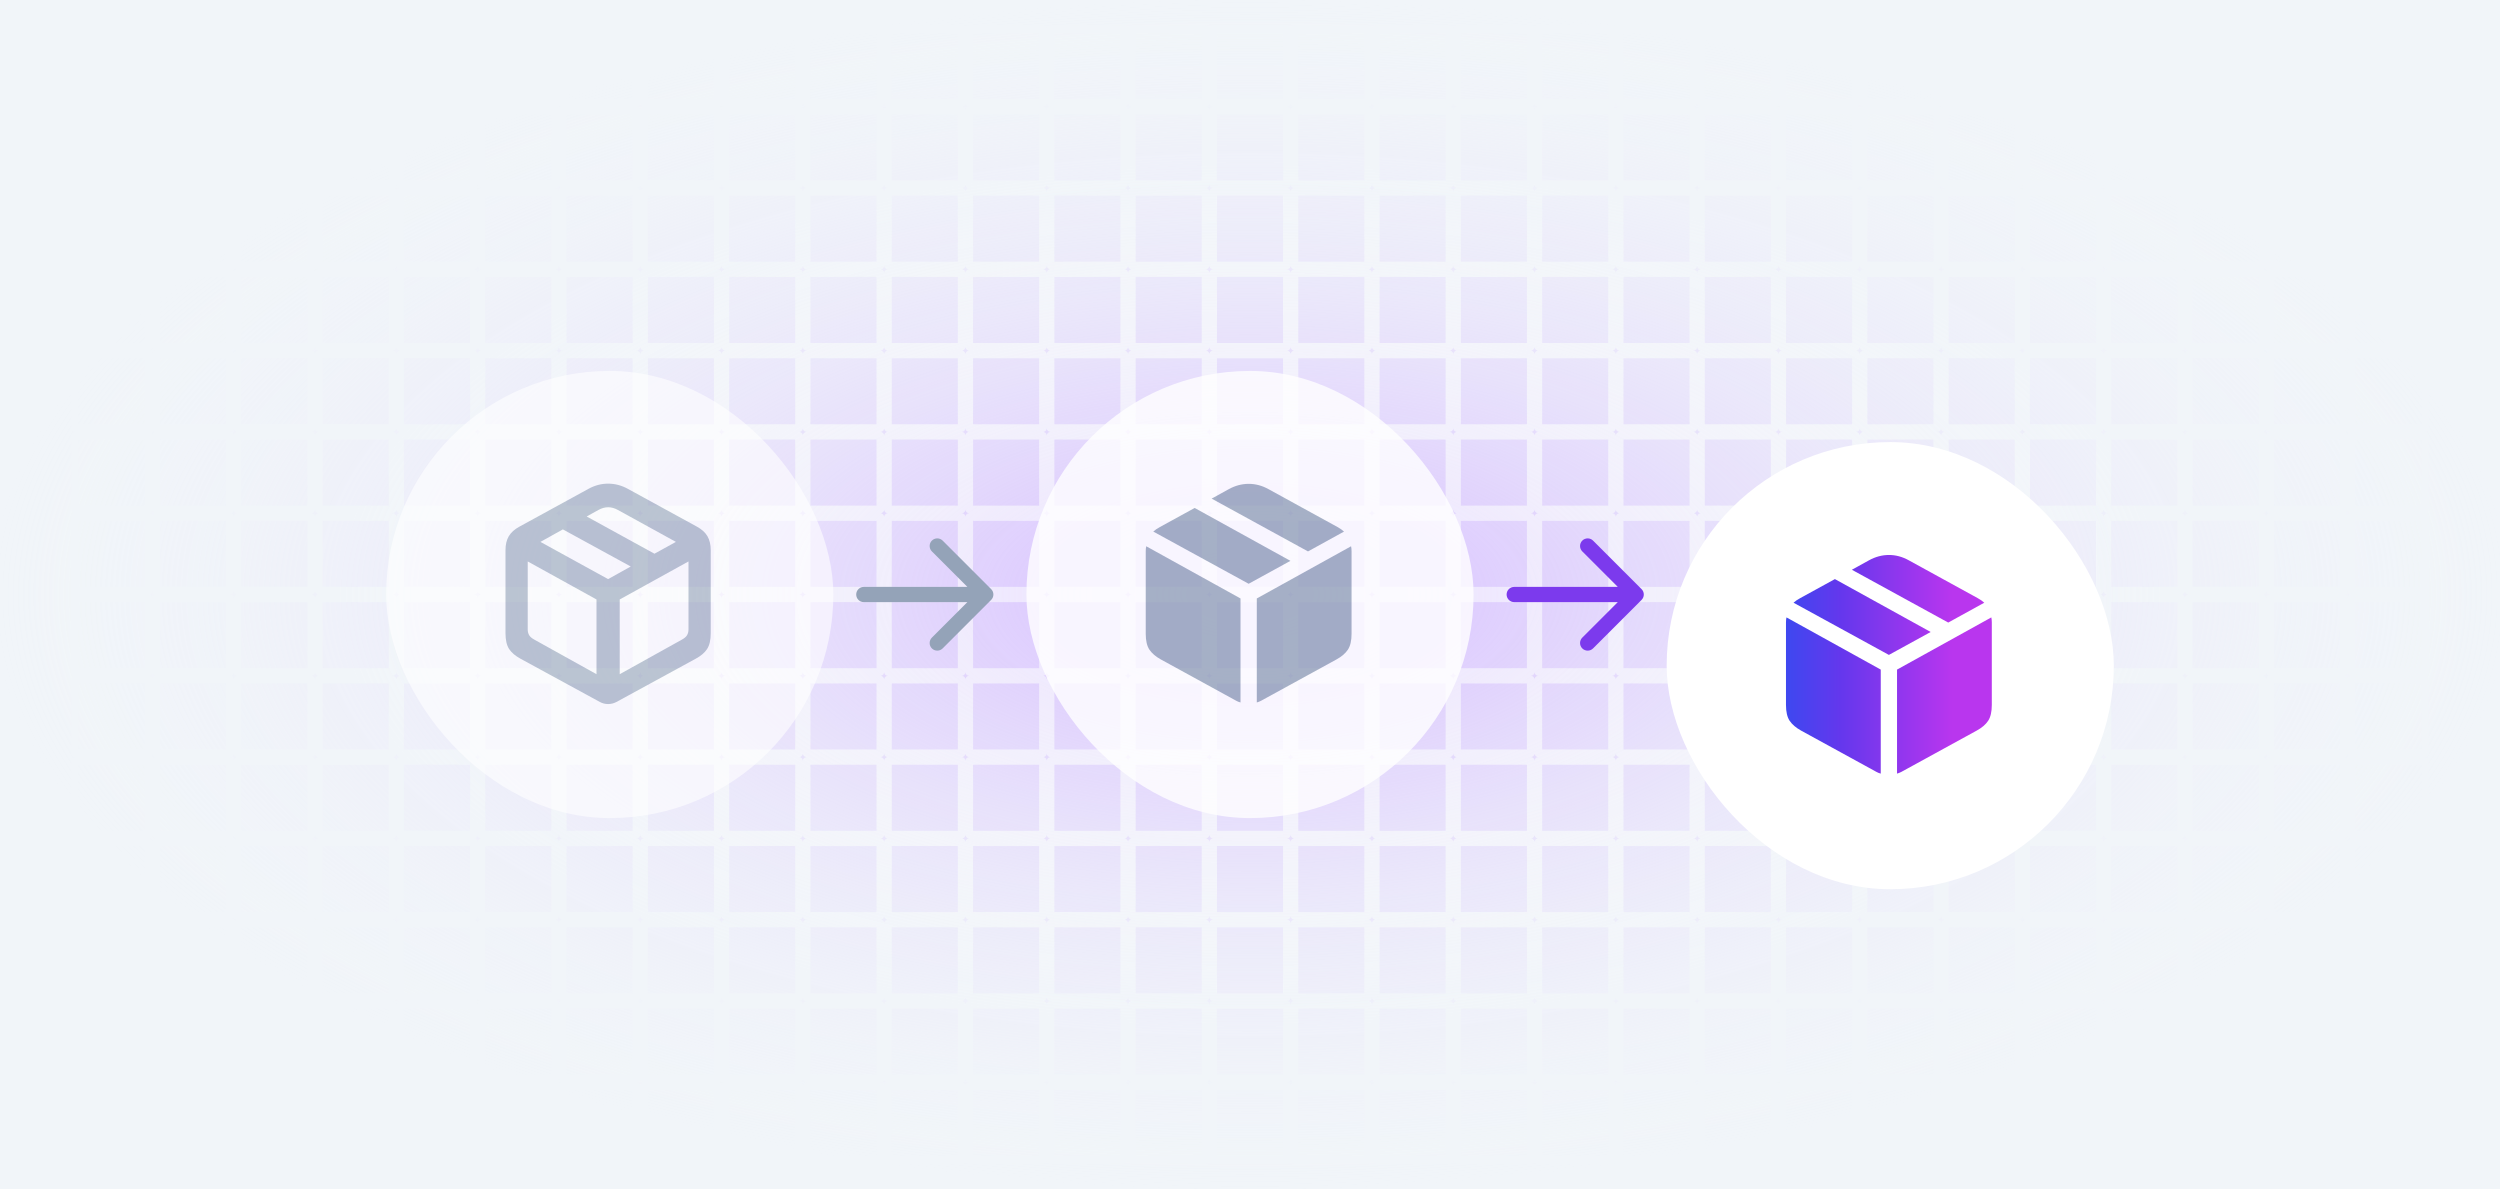 <svg width="492" height="234" viewBox="0 0 492 234" fill="none" xmlns="http://www.w3.org/2000/svg">
<g clip-path="url(#clip0_533_12758)">
<rect width="492" height="234" fill="white"/>
<g clip-path="url(#clip1_533_12758)">
<rect width="492" height="234" fill="white"/>
<rect width="492" height="234" fill="#F1F5F9"/>
<rect width="492" height="234" fill="url(#paint0_radial_533_12758)"/>
<path d="M14.75 20.25L14.75 5.75H29.25V20.25H14.75ZM30.75 20.25V5.75H45.25V20.25H30.75ZM46.75 20.25V5.75H61.25V20.25H46.75ZM62.75 20.25V5.75H77.25V20.25H62.75ZM78.75 20.25V5.75H93.25V20.25H78.75ZM94.75 20.25V5.75H109.25V20.25H94.75ZM110.75 20.25V5.75H125.25V20.25H110.75ZM126.75 20.25V5.75H141.25V20.25H126.75ZM142.75 20.25V5.75H157.25V20.25H142.75ZM158.75 20.25V5.75H173.25V20.25H158.75ZM174.75 20.25V5.75H189.25V20.25H174.75ZM190.75 20.25V5.75H205.25V20.25H190.75ZM206.75 20.25V5.75H221.25V20.25H206.75ZM222.75 20.25V5.75H237.25V20.25H222.75ZM238.75 20.25V5.75H253.25V20.25H238.75ZM254.75 20.25V5.75H269.25V20.25H254.75ZM270.75 20.25V5.75H285.25V20.25H270.75ZM286.75 20.25V5.75H301.25V20.25H286.75ZM302.75 20.25V5.75H317.25V20.25H302.75ZM318.75 20.25V5.75H333.25V20.25H318.75ZM334.75 20.25V5.75H349.25V20.25H334.75ZM350.75 20.25V5.75H365.25V20.25H350.75ZM366.75 20.25V5.75H381.25V20.25H366.75ZM382.75 20.25V5.75H397.25V20.25H382.75ZM398.75 20.25V5.75H413.25V20.25H398.75ZM414.75 20.25V5.75H429.25V20.25H414.75ZM430.75 20.25V5.75H445.25V20.25H430.75ZM446.75 20.25V5.75H461.25V20.25H446.75ZM462.75 20.25V5.75H477.25V20.25H462.75ZM462.75 21.75H477.25V36.25H462.75V21.75ZM462.75 37.75H477.25V52.25H462.75V37.75ZM462.75 53.75H477.25V68.25H462.75V53.75ZM462.75 69.75H477.25V84.25H462.75V69.75ZM462.75 85.75H477.25V100.25H462.75V85.75ZM462.75 101.75H477.25V116.25H462.75V101.75ZM462.75 117.75H477.25V132.25H462.75V117.75ZM462.75 133.75H477.25V148.25H462.75V133.75ZM462.75 149.75H477.25V164.25H462.75V149.75ZM462.75 165.75H477.25V180.25H462.75V165.75ZM462.75 181.75H477.25V196.25H462.75V181.75ZM462.75 197.75H477.25V212.25H462.75V197.75ZM462.75 213.75H477.25V228.25H462.75V213.75ZM461.25 213.75V228.25H446.75V213.75H461.25ZM445.25 213.75V228.25H430.75V213.75H445.25ZM429.25 213.75V228.25H414.75V213.75H429.25ZM413.25 213.75V228.25H398.75V213.75H413.25ZM397.25 213.75V228.25H382.75V213.75H397.25ZM381.25 213.75V228.25H366.75V213.75H381.25ZM365.25 213.75V228.25H350.75V213.75H365.25ZM349.25 213.75V228.25H334.75V213.75H349.25ZM333.25 213.75V228.25H318.75V213.75H333.25ZM317.25 213.75V228.25H302.75V213.75H317.25ZM301.25 213.75V228.25H286.75V213.75H301.25ZM285.25 213.75V228.25H270.75V213.75H285.25ZM269.25 213.75V228.25H254.75V213.75H269.25ZM253.25 213.75V228.25H238.75V213.75H253.25ZM237.25 213.75V228.25H222.75V213.75H237.25ZM221.25 213.75V228.25H206.75V213.75H221.25ZM205.25 213.75V228.25H190.75V213.75H205.25ZM189.25 213.75V228.25H174.75V213.75H189.25ZM173.25 213.75V228.25H158.75V213.75H173.25ZM157.25 213.75V228.25H142.75V213.75H157.25ZM141.25 213.75V228.25H126.75V213.75H141.25ZM125.25 213.75V228.25H110.75V213.75H125.25ZM109.25 213.75V228.25H94.75V213.75H109.25ZM93.25 213.75V228.25H78.75V213.75H93.25ZM77.25 213.75V228.25H62.75V213.75H77.25ZM61.25 213.75V228.25H46.75V213.75H61.25ZM45.25 213.75V228.25H30.75V213.75H45.25ZM29.25 213.75V228.25H14.75L14.75 213.75H29.25ZM29.25 212.25H14.75L14.75 197.75H29.25L29.25 212.25ZM29.25 196.25H14.75V181.75H29.25V196.25ZM29.25 180.25H14.75L14.75 165.75H29.25V180.25ZM29.25 164.25H14.75L14.75 149.75H29.25L29.25 164.25ZM29.25 148.25H14.75L14.75 133.75H29.25V148.25ZM29.25 132.25H14.75V117.75H29.25V132.25ZM29.25 116.25H14.75L14.75 101.75H29.25L29.25 116.25ZM29.25 100.25H14.75L14.75 85.75H29.25V100.25ZM29.25 84.25H14.75L14.75 69.75H29.25L29.25 84.25ZM29.25 68.25H14.75L14.75 53.75H29.25V68.25ZM29.25 52.25H14.75V37.75H29.25V52.25ZM29.25 36.25H14.75L14.75 21.75H29.25L29.25 36.25ZM30.75 36.25L30.75 21.75H45.25V36.25H30.75ZM46.75 36.25V21.75H61.25V36.25H46.75ZM62.75 36.25V21.75H77.25V36.25H62.75ZM78.75 36.25V21.75H93.25V36.25H78.75ZM94.75 36.25V21.75H109.25V36.25H94.75ZM110.75 36.25V21.75H125.25V36.25H110.75ZM126.75 36.25V21.75H141.25V36.25H126.75ZM142.75 36.25V21.75H157.25V36.25H142.75ZM158.75 36.25V21.75H173.25V36.25H158.75ZM174.75 36.25V21.75H189.25V36.25H174.75ZM190.75 36.25V21.75H205.25V36.25H190.75ZM206.75 36.25V21.75H221.25V36.25H206.75ZM222.75 36.25V21.75H237.25V36.25H222.75ZM238.75 36.25V21.75H253.25V36.25H238.75ZM254.75 36.25V21.75H269.25V36.25H254.75ZM270.75 36.25V21.75H285.25V36.25H270.75ZM286.75 36.25V21.75H301.25V36.25H286.75ZM302.75 36.25V21.75H317.25V36.25H302.75ZM318.75 36.25V21.75H333.25V36.25H318.75ZM334.75 36.25V21.75H349.25V36.25H334.75ZM350.75 36.25V21.75H365.25V36.25H350.75ZM366.75 36.25V21.75H381.25V36.25H366.75ZM382.75 36.25V21.75H397.25V36.25H382.75ZM398.75 36.25V21.75H413.25V36.25H398.75ZM414.75 36.25V21.75H429.25V36.25H414.75ZM430.75 36.25V21.75H445.25V36.25H430.75ZM446.75 36.25V21.75H461.25V36.25H446.75ZM446.75 37.75H461.25V52.25H446.75V37.75ZM446.75 53.75H461.25V68.25H446.75V53.75ZM446.75 69.75H461.25V84.25H446.75V69.75ZM446.75 85.75H461.25V100.25H446.75V85.75ZM446.75 101.75H461.25V116.25H446.75V101.75ZM446.75 117.75H461.25V132.25H446.75V117.75ZM446.75 133.75H461.25V148.25H446.75V133.75ZM446.75 149.75H461.25V164.25H446.75V149.75ZM446.75 165.75H461.25V180.25H446.75V165.75ZM446.75 181.75H461.25V196.25H446.75V181.75ZM446.75 197.75H461.25V212.25H446.75V197.75ZM445.25 197.75V212.25H430.75V197.75H445.25ZM429.25 197.75V212.25H414.75V197.75H429.25ZM413.25 197.75V212.25H398.75V197.75H413.25ZM397.25 197.75V212.25H382.75V197.75H397.25ZM381.25 197.75V212.25H366.75V197.75H381.25ZM365.25 197.75V212.25H350.75V197.75H365.25ZM349.25 197.75V212.25H334.75V197.75H349.25ZM333.25 197.75V212.25H318.75V197.75H333.25ZM317.25 197.75V212.25H302.75V197.75H317.25ZM301.25 197.75V212.25H286.75V197.75H301.25ZM285.25 197.75V212.25H270.75V197.75H285.25ZM269.25 197.75V212.25H254.75V197.75H269.25ZM253.25 197.75V212.25H238.75V197.75H253.25ZM237.25 197.75V212.25H222.75V197.75H237.25ZM221.25 197.75V212.25H206.75V197.75H221.25ZM205.25 197.75V212.25H190.75V197.75H205.25ZM189.25 197.75V212.25H174.75V197.75H189.25ZM173.25 197.75V212.25H158.75V197.75H173.25ZM157.25 197.75V212.25H142.75V197.75H157.25ZM141.25 197.75V212.25H126.75V197.75H141.25ZM125.25 197.75V212.25H110.75V197.75H125.25ZM109.25 197.75V212.25H94.75V197.75H109.25ZM93.25 197.75V212.25H78.75V197.75H93.25ZM77.25 197.75V212.25H62.75V197.75H77.25ZM61.25 197.75V212.25H46.75V197.75H61.25ZM45.25 197.75V212.25H30.75L30.75 197.75H45.25ZM45.25 196.25H30.75V181.75H45.25L45.25 196.25ZM45.25 180.25H30.75V165.75H45.25V180.25ZM45.25 164.25H30.75L30.75 149.75H45.25V164.25ZM45.25 148.25H30.75V133.75H45.25V148.25ZM45.25 132.25H30.75V117.75H45.25V132.25ZM45.25 116.25H30.75L30.75 101.75H45.25L45.25 116.25ZM45.25 100.25H30.75V85.75H45.25V100.25ZM45.25 84.25H30.75L30.75 69.75H45.25V84.25ZM45.25 68.25H30.75V53.75H45.25V68.25ZM45.25 52.25H30.75V37.75H45.25L45.25 52.25ZM46.75 52.25L46.75 37.75H61.25L61.25 52.25H46.75ZM62.75 52.25L62.75 37.75H77.25V52.25H62.75ZM78.75 52.25V37.75H93.25V52.25H78.75ZM94.75 52.25V37.75H109.25V52.25H94.75ZM110.75 52.25V37.75H125.25V52.25H110.75ZM126.75 52.25V37.75H141.25V52.25H126.75ZM142.75 52.25V37.75H157.25V52.25H142.75ZM158.75 52.25V37.75H173.25V52.25H158.75ZM174.75 52.25V37.75H189.25V52.25H174.75ZM190.75 52.25V37.75H205.25V52.25H190.75ZM206.75 52.25V37.75H221.25V52.25H206.75ZM222.75 52.25V37.75H237.25V52.25H222.75ZM238.75 52.25V37.75H253.25V52.25H238.75ZM254.75 52.25V37.75H269.25V52.25H254.75ZM270.75 52.25V37.75H285.25V52.25H270.75ZM286.75 52.25V37.75H301.25V52.25H286.75ZM302.75 52.25V37.75H317.25V52.25H302.75ZM318.75 52.25V37.75H333.25V52.25H318.75ZM334.75 52.25V37.75H349.25V52.25H334.75ZM350.75 52.25V37.75H365.25V52.25H350.75ZM366.75 52.25V37.75H381.25V52.25H366.75ZM382.75 52.25V37.75H397.25V52.25H382.75ZM398.75 52.25V37.75H413.25V52.25H398.75ZM414.75 52.25V37.75H429.25V52.25H414.75ZM430.75 52.25V37.75H445.25V52.25H430.75ZM430.75 53.75H445.25V68.25H430.75V53.75ZM430.75 69.75H445.25V84.25H430.75V69.75ZM430.75 85.75H445.25V100.25H430.75V85.75ZM430.75 101.75H445.25V116.25H430.75V101.75ZM430.75 117.75H445.25V132.25H430.75V117.75ZM430.75 133.75H445.25V148.25H430.75V133.75ZM430.75 149.75H445.25V164.25H430.75V149.75ZM430.75 165.75H445.25V180.25H430.75V165.75ZM430.75 181.75H445.25V196.25H430.75V181.75ZM429.25 181.75V196.25H414.75V181.75H429.25ZM413.25 181.75V196.25H398.75V181.75H413.25ZM397.25 181.75V196.25H382.75V181.75H397.25ZM381.25 181.75V196.25H366.75V181.75H381.25ZM365.25 181.75V196.25H350.75V181.75H365.25ZM349.25 181.75V196.25H334.75V181.75H349.25ZM333.25 181.75V196.25H318.75V181.75H333.25ZM317.25 181.75V196.25H302.75V181.75H317.25ZM301.25 181.75V196.25H286.75V181.75H301.25ZM285.25 181.75V196.25H270.75V181.75H285.25ZM269.25 181.75V196.25H254.75V181.75H269.25ZM253.25 181.75V196.25H238.75V181.75H253.25ZM237.25 181.75V196.25H222.75V181.75H237.25ZM221.25 181.75V196.25H206.75V181.75H221.25ZM205.25 181.75V196.25H190.75V181.75H205.25ZM189.25 181.75V196.25H174.75V181.75H189.25ZM173.25 181.75V196.25H158.75V181.75H173.25ZM157.25 181.75V196.25H142.75V181.75H157.25ZM141.25 181.75V196.25H126.75V181.75H141.25ZM125.25 181.75V196.25H110.75V181.75H125.25ZM109.25 181.75V196.25H94.75V181.75H109.25ZM93.25 181.75V196.25H78.75V181.75H93.25ZM77.25 181.75V196.25H62.75L62.75 181.75H77.25ZM61.25 181.75L61.25 196.25H46.75L46.75 181.75H61.25ZM61.25 180.25H46.75V165.75H61.25V180.25ZM61.25 164.25H46.75V149.75H61.25V164.25ZM61.25 148.25H46.75V133.75H61.25V148.25ZM61.25 132.25H46.75V117.75H61.25V132.25ZM61.25 116.25H46.75L46.75 101.75H61.25L61.25 116.25ZM61.25 100.25H46.75V85.75H61.25V100.25ZM61.25 84.25H46.75V69.75H61.25V84.25ZM61.25 68.25H46.75V53.75H61.25V68.25ZM62.75 68.25V53.75H77.25V68.25H62.75ZM78.75 68.25V53.75H93.25V68.25H78.75ZM94.75 68.25V53.75H109.25V68.25H94.75ZM110.75 68.25V53.75H125.25V68.25H110.75ZM126.75 68.25V53.75H141.25V68.25H126.75ZM142.75 68.25V53.75H157.25V68.25H142.75ZM158.75 68.25V53.75H173.25V68.25H158.75ZM174.75 68.25V53.75H189.25V68.25H174.75ZM190.75 68.25V53.75H205.25V68.25H190.75ZM206.75 68.25V53.75H221.25V68.25H206.75ZM222.75 68.25V53.75H237.25V68.25H222.75ZM238.75 68.25V53.75H253.25V68.25H238.75ZM254.75 68.25V53.75H269.25V68.25H254.75ZM270.75 68.25V53.75H285.25V68.25H270.75ZM286.75 68.25V53.75H301.25V68.25H286.75ZM302.75 68.25V53.75H317.25V68.25H302.75ZM318.75 68.25V53.75H333.25V68.25H318.75ZM334.75 68.25V53.75H349.25V68.25H334.75ZM350.75 68.25V53.75H365.25V68.25H350.75ZM366.75 68.25V53.75H381.25V68.25H366.75ZM382.75 68.25V53.75H397.25V68.25H382.75ZM398.75 68.25V53.75H413.25V68.25H398.75ZM414.75 68.25V53.75H429.25V68.25H414.75ZM414.75 69.75H429.25V84.25H414.75V69.75ZM414.75 85.75H429.25V100.25H414.75V85.75ZM414.75 101.75H429.25V116.25H414.75V101.75ZM414.75 117.75H429.25V132.25H414.75V117.75ZM414.75 133.75H429.25V148.25H414.75V133.75ZM414.75 149.75H429.25V164.25H414.75V149.75ZM414.75 165.75H429.25V180.25H414.75V165.75ZM413.25 165.75V180.25H398.75V165.75H413.25ZM397.25 165.75V180.25H382.75V165.75H397.25ZM381.25 165.75V180.25H366.75V165.75H381.25ZM365.25 165.75V180.25H350.75V165.75H365.25ZM349.25 165.75V180.25H334.75V165.75H349.25ZM333.25 165.75V180.25H318.75V165.75H333.25ZM317.25 165.75V180.25H302.75V165.75H317.25ZM301.25 165.75V180.25H286.75V165.75H301.25ZM285.25 165.75V180.25H270.75V165.75H285.25ZM269.25 165.75V180.25H254.75V165.75H269.25ZM253.25 165.75V180.25H238.75V165.75H253.25ZM237.25 165.75V180.25H222.75V165.75H237.25ZM221.25 165.75V180.25H206.75V165.75H221.25ZM205.25 165.75V180.25H190.75V165.75H205.25ZM189.25 165.75V180.25H174.75V165.75H189.25ZM173.25 165.75V180.25H158.75V165.75H173.25ZM157.25 165.75V180.25H142.75V165.75H157.25ZM141.25 165.75V180.25H126.75V165.75H141.25ZM125.25 165.75V180.25H110.75V165.75H125.25ZM109.25 165.75V180.25H94.75V165.75H109.25ZM93.25 165.75V180.25H78.75V165.75H93.25ZM77.25 165.75V180.25H62.75V165.75H77.25ZM77.25 164.25H62.75V149.75H77.25V164.25ZM77.25 148.25H62.75V133.75H77.25V148.25ZM77.25 132.25H62.75V117.75H77.25V132.25ZM77.25 116.25H62.75L62.75 101.75H77.25L77.25 116.25ZM77.25 100.25H62.75V85.75H77.25V100.25ZM77.25 84.25H62.75V69.75H77.25V84.25ZM78.75 84.25V69.75H93.25V84.25H78.75ZM94.75 84.25V69.75H109.25V84.25H94.75ZM110.75 84.25V69.75H125.25V84.25H110.75ZM126.75 84.25V69.75H141.25V84.25H126.75ZM142.75 84.25V69.75H157.25V84.25H142.75ZM158.75 84.25V69.75H173.25V84.25H158.75ZM174.75 84.25V69.75H189.25V84.25H174.75ZM190.75 84.25V69.75H205.25V84.25H190.75ZM206.75 84.25V69.75H221.25V84.25H206.75ZM222.75 84.25V69.75H237.25V84.25H222.75ZM238.75 84.25V69.75H253.25V84.25H238.75ZM254.75 84.25V69.75H269.25V84.25H254.75ZM270.75 84.25V69.75H285.25V84.25H270.75ZM286.75 84.25V69.75H301.25V84.25H286.75ZM302.75 84.25V69.75H317.25V84.25H302.75ZM318.75 84.25V69.75H333.25V84.25H318.75ZM334.75 84.25V69.75H349.25V84.25H334.75ZM350.75 84.25V69.75H365.25V84.25H350.75ZM366.75 84.25V69.75H381.25V84.25H366.75ZM382.75 84.25V69.75H397.25V84.25H382.75ZM398.75 84.25V69.75H413.25V84.25H398.75ZM398.75 85.75H413.25V100.25H398.75V85.75ZM398.75 101.75H413.25V116.25H398.75V101.75ZM398.75 117.75H413.25V132.25H398.75V117.75ZM398.75 133.75H413.25V148.25H398.75V133.75ZM398.75 149.75H413.25V164.25H398.75V149.75ZM397.25 149.75V164.25H382.75V149.75H397.25ZM381.25 149.75V164.25H366.75V149.75H381.25ZM365.25 149.75V164.25H350.75V149.75H365.25ZM349.25 149.75V164.25H334.75V149.75H349.25ZM333.25 149.75V164.25H318.75V149.75H333.25ZM317.25 149.75V164.25H302.75V149.75H317.25ZM301.25 149.75V164.25H286.75V149.75H301.25ZM285.25 149.75V164.25H270.75V149.75H285.25ZM269.25 149.75V164.25H254.75V149.75H269.25ZM253.25 149.75V164.25H238.75V149.75H253.25ZM237.25 149.75V164.25H222.75V149.75H237.25ZM221.25 149.75V164.25H206.75V149.75H221.25ZM205.25 149.75V164.25H190.75V149.75H205.25ZM189.25 149.75V164.25H174.75V149.75H189.25ZM173.25 149.75V164.25H158.75V149.75H173.25ZM157.25 149.75V164.25H142.75V149.75H157.25ZM141.25 149.75V164.25H126.75V149.75H141.25ZM125.25 149.75V164.25H110.75V149.75H125.25ZM109.25 149.75V164.25H94.75V149.75H109.25ZM93.25 149.75V164.25H78.75V149.75H93.25ZM93.25 148.25H78.75V133.75H93.25V148.25ZM93.25 132.25H78.75V117.75H93.25V132.25ZM93.25 116.25H78.75L78.75 101.75H93.25L93.25 116.25ZM93.25 100.25H78.75V85.75H93.25V100.25ZM94.75 100.25V85.75H109.25V100.25H94.75ZM110.75 100.25V85.75H125.25V100.25H110.75ZM126.75 100.25V85.75H141.25V100.25H126.75ZM142.75 100.25V85.75H157.25V100.25H142.75ZM158.75 100.25V85.75H173.25V100.25H158.75ZM174.75 100.25V85.75H189.25V100.25H174.75ZM190.75 100.25V85.75H205.25V100.25H190.75ZM206.75 100.25V85.75H221.25V100.25H206.75ZM222.75 100.25V85.75H237.25V100.25H222.75ZM238.75 100.25V85.75H253.25V100.25H238.75ZM254.75 100.25V85.75H269.25V100.25H254.75ZM270.75 100.25V85.75H285.25V100.25H270.75ZM286.75 100.25V85.75H301.25V100.25H286.75ZM302.75 100.25V85.75H317.25V100.25H302.75ZM318.75 100.25V85.75H333.25V100.25H318.75ZM334.75 100.25V85.75H349.25V100.25H334.75ZM350.75 100.25V85.75H365.25V100.25H350.75ZM366.75 100.25V85.75H381.25V100.25H366.75ZM382.75 100.25V85.75H397.25V100.25H382.75ZM382.75 101.75H397.25V116.25H382.75V101.75ZM382.75 117.75H397.25V132.25H382.75V117.75ZM382.75 133.75H397.25V148.25H382.75V133.75ZM381.25 133.75V148.25H366.75V133.75H381.25ZM365.25 133.75V148.25H350.75V133.75H365.25ZM349.25 133.75V148.25H334.75V133.75H349.25ZM333.25 133.75V148.25H318.75V133.75H333.25ZM317.25 133.75V148.25H302.75V133.75H317.25ZM301.25 133.75V148.25H286.75V133.75H301.25ZM285.25 133.75V148.25H270.75V133.75H285.25ZM269.25 133.75V148.25H254.75V133.75H269.25ZM253.25 133.75V148.25H238.75V133.75H253.25ZM237.25 133.75V148.25H222.75V133.75H237.25ZM221.25 133.75V148.25H206.75V133.75H221.25ZM205.25 133.75V148.25H190.75V133.75H205.25ZM189.25 133.75V148.25H174.75V133.75H189.25ZM173.25 133.75V148.25H158.75V133.75H173.25ZM157.25 133.75V148.25H142.75V133.75H157.25ZM141.25 133.75V148.25H126.75V133.75H141.25ZM125.25 133.75V148.25H110.75V133.75H125.25ZM109.25 133.75V148.25H94.75V133.75H109.25ZM109.25 132.25H94.75V117.75H109.25V132.25ZM109.25 116.25H94.75L94.75 101.75H109.25L109.25 116.25ZM110.75 116.25L110.75 101.75H125.25L125.25 116.25H110.75ZM126.75 116.25L126.75 101.75H141.25L141.25 116.25H126.75ZM142.75 116.25L142.75 101.75H157.25L157.25 116.25H142.75ZM158.75 116.25L158.75 101.75H173.25L173.25 116.25H158.75ZM174.75 116.25L174.75 101.75H189.25L189.25 116.25H174.75ZM190.75 116.25L190.75 101.75H205.25L205.25 116.25H190.75ZM206.75 116.25L206.75 101.75H221.25L221.25 116.25H206.75ZM222.75 116.25L222.75 101.75H237.25L237.25 116.25H222.75ZM238.75 116.25L238.75 101.75H253.25L253.25 116.25H238.75ZM254.75 116.25L254.75 101.75H269.25V116.25H254.75ZM270.75 116.25V101.75H285.25V116.25H270.75ZM286.75 116.25V101.75H301.25V116.25H286.75ZM302.75 116.25V101.75H317.25V116.25H302.75ZM318.75 116.25V101.75H333.25V116.25H318.75ZM334.75 116.25V101.75H349.25V116.25H334.75ZM350.75 116.25V101.75H365.25V116.25H350.75ZM366.75 116.25V101.75H381.25V116.25H366.75ZM366.75 117.75H381.25V132.25H366.75V117.75ZM365.25 117.75V132.25H350.75V117.75H365.25ZM349.25 117.75V132.25H334.75V117.75H349.25ZM333.25 117.75V132.25H318.75V117.75H333.25ZM317.25 117.75V132.25H302.75V117.75H317.25ZM301.25 117.75V132.25H286.75V117.75H301.25ZM285.25 117.75V132.25H270.75V117.75H285.25ZM269.25 117.75V132.25H254.75V117.75H269.25ZM253.25 117.75V132.25H238.75V117.75H253.25ZM237.25 117.75V132.25H222.75V117.75H237.25ZM221.25 117.75V132.25H206.75V117.75H221.25ZM205.25 117.75V132.25H190.75V117.75H205.25ZM189.25 117.75V132.25H174.75V117.75H189.25ZM173.25 117.75V132.25H158.75V117.75H173.25ZM157.25 117.75V132.25H142.75V117.75H157.25ZM141.25 117.75V132.25H126.75V117.75H141.25ZM125.25 117.75V132.25H110.75V117.75H125.25Z" stroke="url(#paint1_radial_533_12758)" stroke-width="1.5" stroke-linejoin="round"/>
<g opacity="0.8">
<rect x="202" y="73" width="88" height="88" rx="44" fill="white"/>
<path d="M247.336 138.246V117.777L265.891 107.504C265.956 107.777 265.988 108.109 265.988 108.5V124.73C265.988 126.085 265.747 127.126 265.266 127.855C264.784 128.585 264.029 129.229 263 129.789L248.176 137.914C248.033 137.992 247.889 138.057 247.746 138.109C247.603 138.174 247.466 138.22 247.336 138.246ZM244.133 138.246C243.99 138.22 243.846 138.174 243.703 138.109C243.573 138.057 243.436 137.992 243.293 137.914L228.469 129.789C227.453 129.229 226.698 128.585 226.203 127.855C225.721 127.126 225.48 126.085 225.48 124.73V108.5C225.48 108.109 225.513 107.777 225.578 107.504L244.133 117.777V138.246ZM245.734 114.887L226.965 104.613C227.303 104.301 227.74 104.001 228.273 103.715L235.109 99.965L253.957 110.375L245.734 114.887ZM257.414 108.52L238.449 98.129L241.809 96.273C243.085 95.57 244.4 95.219 245.754 95.219C247.095 95.219 248.397 95.57 249.66 96.273L263.215 103.715C263.736 104.001 264.165 104.301 264.504 104.613L257.414 108.52Z" fill="#94A3B8"/>
</g>
<g filter="url(#filter0_dd_533_12758)">
<rect x="328" y="73" width="88" height="88" rx="44" fill="white"/>
<path d="M373.336 138.246V117.777L391.891 107.504C391.956 107.777 391.988 108.109 391.988 108.5V124.73C391.988 126.085 391.747 127.126 391.266 127.855C390.784 128.585 390.029 129.229 389 129.789L374.176 137.914C374.033 137.992 373.889 138.057 373.746 138.109C373.603 138.174 373.466 138.22 373.336 138.246ZM370.133 138.246C369.99 138.22 369.846 138.174 369.703 138.109C369.573 138.057 369.436 137.992 369.293 137.914L354.469 129.789C353.453 129.229 352.698 128.585 352.203 127.855C351.721 127.126 351.48 126.085 351.48 124.73V108.5C351.48 108.109 351.513 107.777 351.578 107.504L370.133 117.777V138.246ZM371.734 114.887L352.965 104.613C353.303 104.301 353.74 104.001 354.273 103.715L361.109 99.965L379.957 110.375L371.734 114.887ZM383.414 108.52L364.449 98.129L367.809 96.273C369.085 95.57 370.4 95.219 371.754 95.219C373.095 95.219 374.397 95.57 375.66 96.273L389.215 103.715C389.736 104.001 390.165 104.301 390.504 104.613L383.414 108.52Z" fill="url(#paint2_linear_533_12758)"/>
</g>
<g opacity="0.6">
<rect x="76" y="73" width="88" height="88" rx="44" fill="white"/>
<path d="M102.43 129.633C101.427 129.086 100.685 128.454 100.203 127.738C99.721 127.009 99.481 125.967 99.481 124.613V108.266C99.481 107.185 99.695 106.273 100.125 105.531C100.568 104.789 101.271 104.158 102.234 103.637L115.789 96.215C117.039 95.525 118.335 95.18 119.676 95.18C121.03 95.18 122.332 95.525 123.582 96.215L137.137 103.637C138.1 104.158 138.797 104.789 139.227 105.531C139.656 106.273 139.871 107.185 139.871 108.266V124.613C139.871 125.967 139.63 127.009 139.148 127.738C138.68 128.454 137.938 129.086 136.922 129.633L121.316 138.148C120.796 138.422 120.249 138.559 119.676 138.559C119.103 138.559 118.562 138.422 118.055 138.148L102.43 129.633ZM105.164 125.883L117.391 132.68V117.973L103.855 110.492V123.852C103.855 124.307 103.953 124.698 104.148 125.023C104.344 125.336 104.682 125.622 105.164 125.883ZM134.188 125.883C134.669 125.622 135.008 125.336 135.203 125.023C135.398 124.698 135.496 124.307 135.496 123.852V110.492L121.961 117.973V132.68L134.188 125.883ZM119.676 113.969L124.129 111.488L110.77 104.184L106.355 106.645L119.676 113.969ZM128.797 108.969L133.016 106.645L121.59 100.355C120.327 99.652 119.057 99.652 117.781 100.355L115.457 101.645L128.797 108.969Z" fill="#94A3B8"/>
</g>
<path d="M170 115.5C169.172 115.5 168.5 116.172 168.5 117C168.5 117.828 169.172 118.5 170 118.5V115.5ZM195.061 118.061C195.646 117.475 195.646 116.525 195.061 115.939L185.515 106.393C184.929 105.808 183.979 105.808 183.393 106.393C182.808 106.979 182.808 107.929 183.393 108.515L191.879 117L183.393 125.485C182.808 126.071 182.808 127.021 183.393 127.607C183.979 128.192 184.929 128.192 185.515 127.607L195.061 118.061ZM170 118.5H194V115.5H170V118.5Z" fill="#94A3B8"/>
<path d="M298 115.5C297.172 115.5 296.5 116.172 296.5 117C296.5 117.828 297.172 118.5 298 118.5V115.5ZM323.061 118.061C323.646 117.475 323.646 116.525 323.061 115.939L313.515 106.393C312.929 105.808 311.979 105.808 311.393 106.393C310.808 106.979 310.808 107.929 311.393 108.515L319.879 117L311.393 125.485C310.808 126.071 310.808 127.021 311.393 127.607C311.979 128.192 312.929 128.192 313.515 127.607L323.061 118.061ZM298 118.5H322V115.5H298V118.5Z" fill="#7C3AED"/>
</g>
</g>
<defs>
<filter id="filter0_dd_533_12758" x="316" y="71" width="112" height="112" filterUnits="userSpaceOnUse" color-interpolation-filters="sRGB">
<feFlood flood-opacity="0" result="BackgroundImageFix"/>
<feColorMatrix in="SourceAlpha" type="matrix" values="0 0 0 0 0 0 0 0 0 0 0 0 0 0 0 0 0 0 127 0" result="hardAlpha"/>
<feMorphology radius="2" operator="erode" in="SourceAlpha" result="effect1_dropShadow_533_12758"/>
<feOffset dy="4"/>
<feGaussianBlur stdDeviation="3"/>
<feComposite in2="hardAlpha" operator="out"/>
<feColorMatrix type="matrix" values="0 0 0 0 0.059 0 0 0 0 0.09 0 0 0 0 0.165 0 0 0 0.05 0"/>
<feBlend mode="normal" in2="BackgroundImageFix" result="effect1_dropShadow_533_12758"/>
<feColorMatrix in="SourceAlpha" type="matrix" values="0 0 0 0 0 0 0 0 0 0 0 0 0 0 0 0 0 0 127 0" result="hardAlpha"/>
<feMorphology radius="3" operator="erode" in="SourceAlpha" result="effect2_dropShadow_533_12758"/>
<feOffset dy="10"/>
<feGaussianBlur stdDeviation="7.5"/>
<feComposite in2="hardAlpha" operator="out"/>
<feColorMatrix type="matrix" values="0 0 0 0 0.059 0 0 0 0 0.09 0 0 0 0 0.165 0 0 0 0.1 0"/>
<feBlend mode="normal" in2="effect1_dropShadow_533_12758" result="effect2_dropShadow_533_12758"/>
<feBlend mode="normal" in="SourceGraphic" in2="effect2_dropShadow_533_12758" result="shape"/>
</filter>
<radialGradient id="paint0_radial_533_12758" cx="0" cy="0" r="1" gradientUnits="userSpaceOnUse" gradientTransform="translate(246 117) rotate(90) scale(117 246)">
<stop offset="0.17" stop-color="#DAC4FF" stop-opacity="0.8"/>
<stop offset="1" stop-color="#F1F5F9" stop-opacity="0"/>
</radialGradient>
<radialGradient id="paint1_radial_533_12758" cx="0" cy="0" r="1" gradientUnits="userSpaceOnUse" gradientTransform="translate(246 117) rotate(90) scale(109.687 230.625)">
<stop offset="0.005" stop-color="white" stop-opacity="0.4"/>
<stop offset="0.78" stop-color="#F1F5F9"/>
</radialGradient>
<linearGradient id="paint2_linear_533_12758" x1="346.5" y1="117" x2="397.5" y2="117" gradientUnits="userSpaceOnUse">
<stop stop-color="#2C50F1"/>
<stop offset="0.308" stop-color="#6437ED"/>
<stop offset="0.74" stop-color="#B936EE"/>
</linearGradient>
<clipPath id="clip0_533_12758">
<rect width="492" height="234" fill="white"/>
</clipPath>
<clipPath id="clip1_533_12758">
<rect width="492" height="234" fill="white"/>
</clipPath>
</defs>
</svg>
